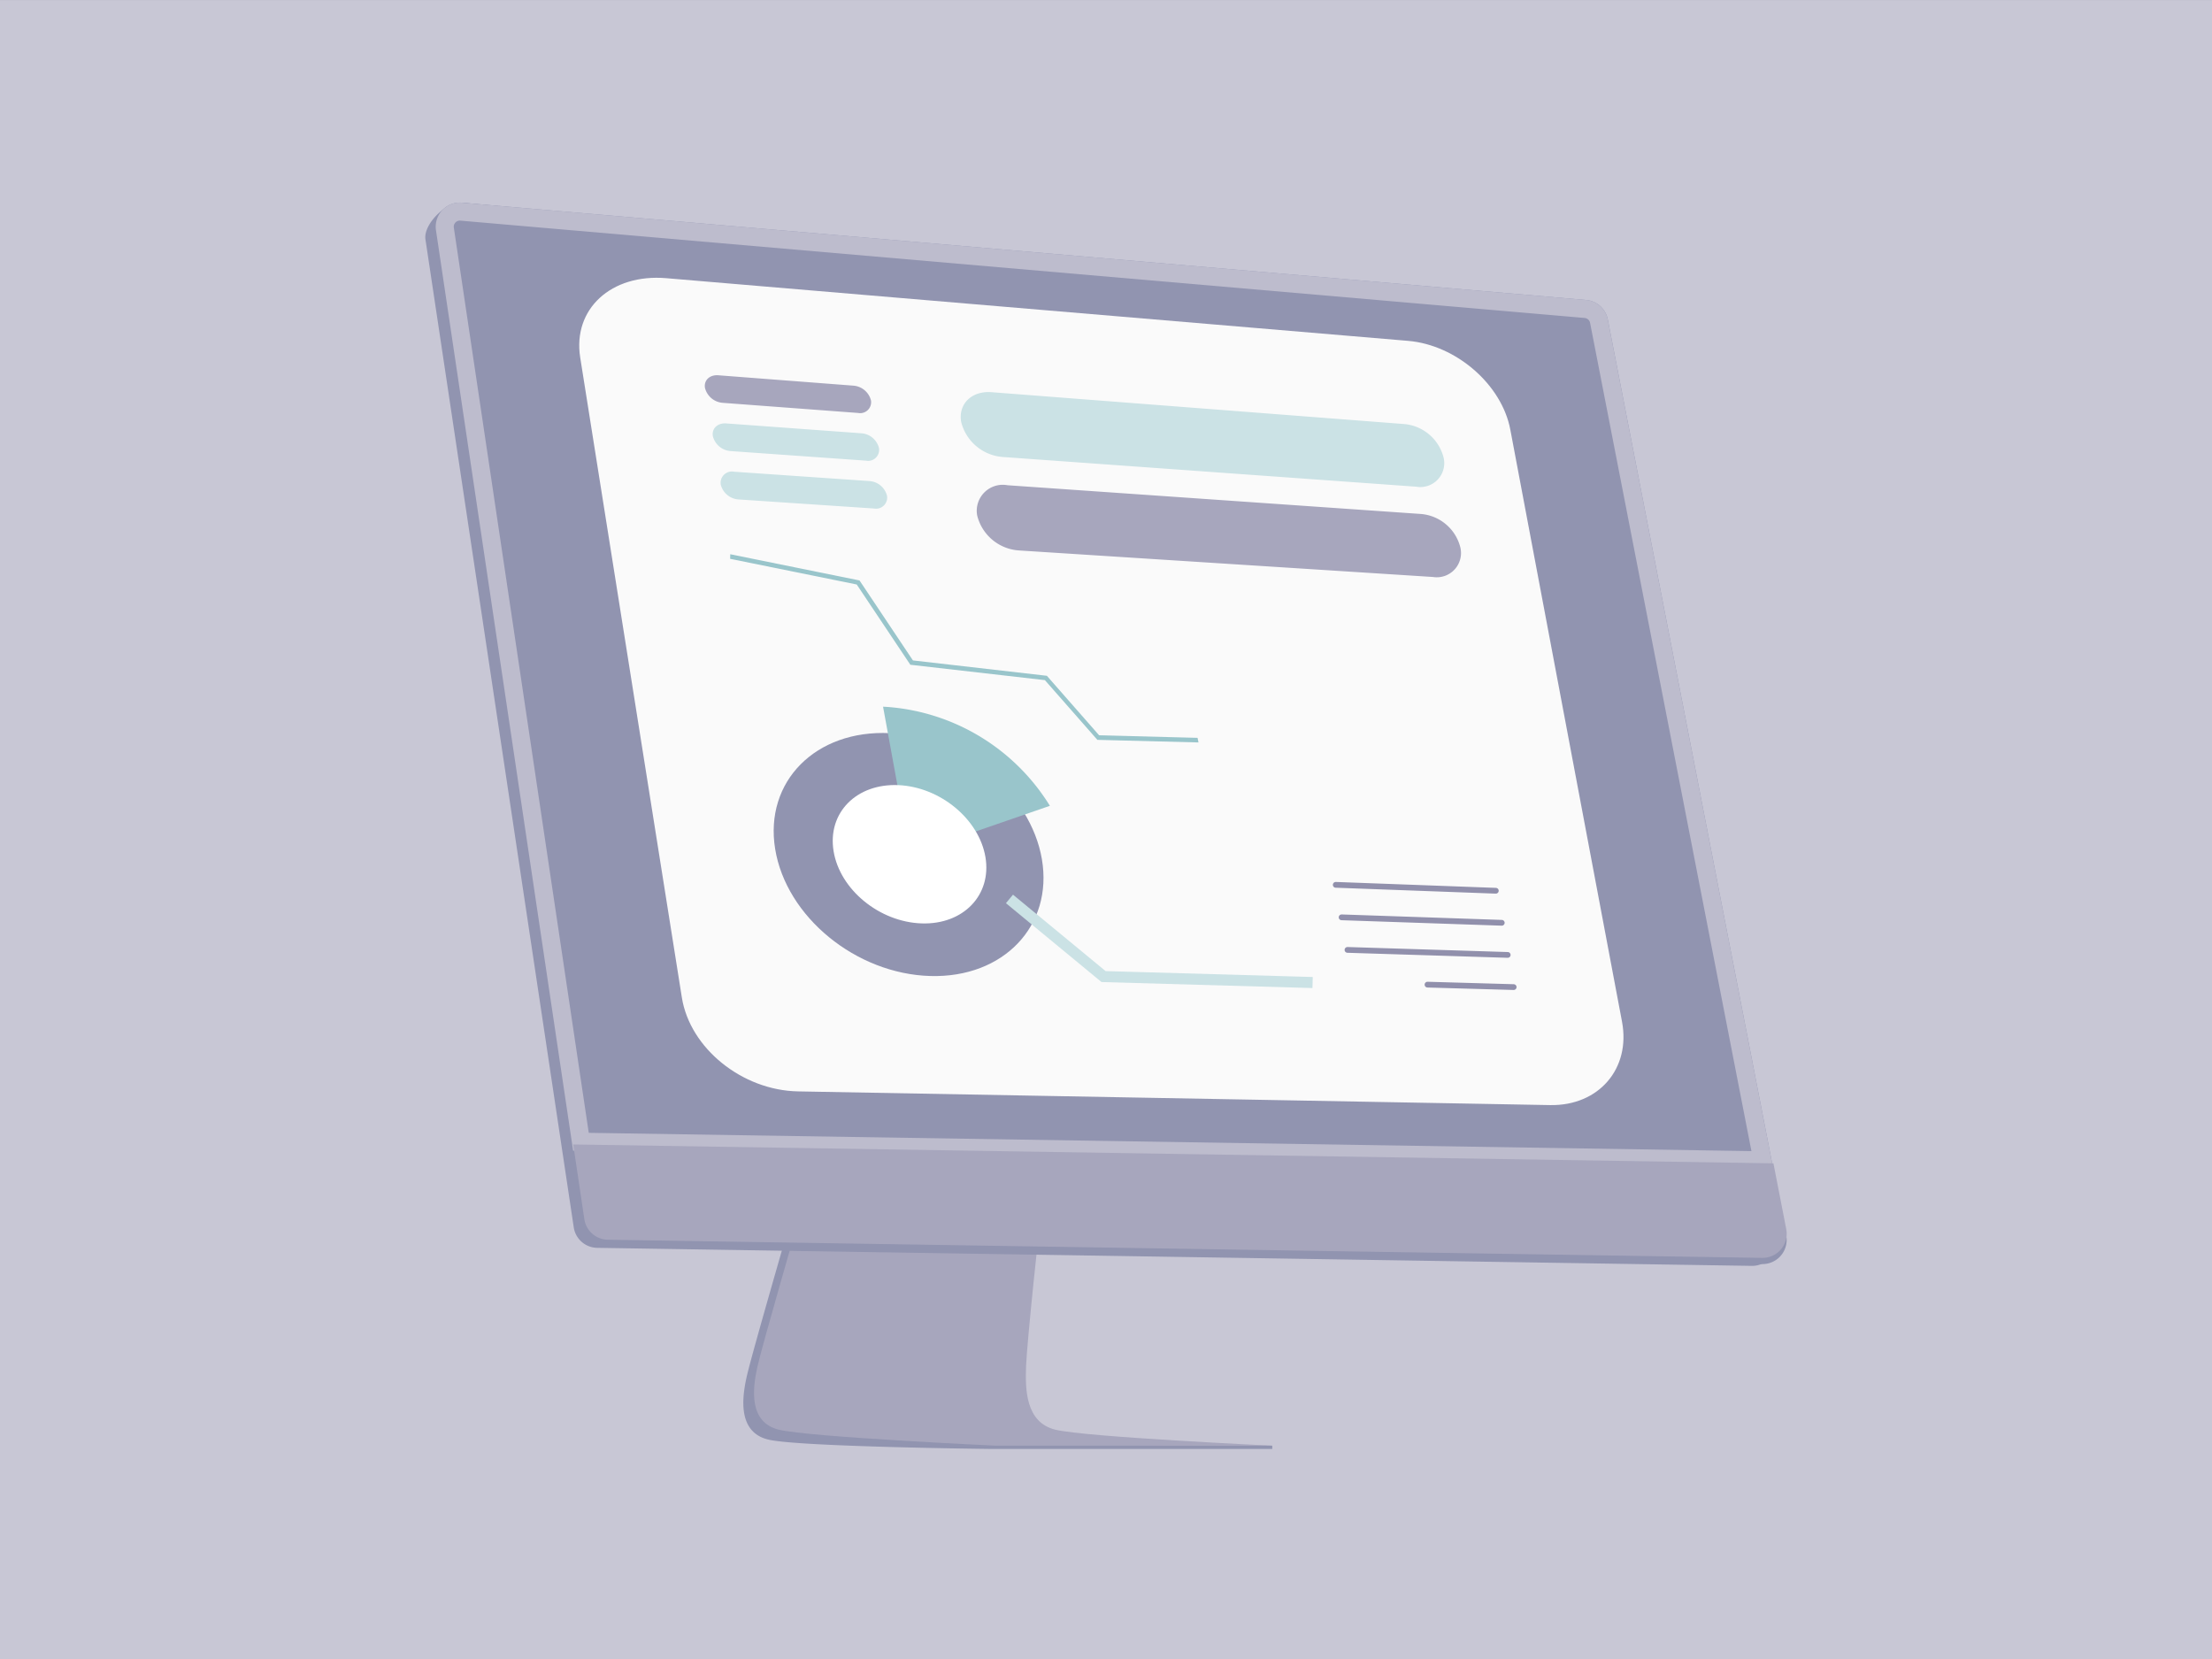 <svg xmlns="http://www.w3.org/2000/svg" width="200" height="150" viewBox="0 0 200 150">
  <rect x="0" y="0" width="200" height="150" fill="#333333" stroke="none"/>
  <g id="Group_4670" data-name="Group 4670" transform="translate(-1208 -5645)">
    <g id="Group_3346" data-name="Group 3346" transform="translate(1208 5645.678)">
      <path id="Path_1669" data-name="Path 1669" d="M0,0H200V149.322H0Z" fill="#c8c7d5"/>
    </g>
    <g id="Group_4173" data-name="Group 4173" transform="translate(1248.221 5668.401)">
      <g id="Group_3734" data-name="Group 3734">
        <g id="Group_3730" data-name="Group 3730">
          <path id="Path_6441" data-name="Path 6441" d="M5591.778,4381.682c-.111.445-1.3,11.779-1.371,13.816s-.074,5.075,2.649,5.742a24.551,24.551,0,0,0,3.316.355c3.4.218,13.545.128,17.259.2v.3h-25.3s-17.558-.185-20.279-.852-2.39-3.667-1.944-5.667,3.777-13.446,3.889-13.891Z" transform="translate(-5537.055 -4288.723)" fill="#707387"/>
          <path id="Path_6442" data-name="Path 6442" d="M5593.563,4380.035c-.111.444-1.3,11.779-1.371,13.815s-.074,5.076,2.649,5.742,19.612,1.445,19.612,1.445h-25s-16.891-.778-19.613-1.445-2.389-3.667-1.944-5.667,3.778-13.446,3.888-13.89Z" transform="translate(-5537.877 -4287.964)" fill="#9194b0"/>
          <path id="Path_6443" data-name="Path 6443" d="M5528.044,4304.5l104.369,1.641a2.182,2.182,0,0,0,2.177-2.6l-16.131-82.809a2.183,2.183,0,0,0-1.954-1.758l-100.7-9.638c-1.405-.122-3.5,1.939-3.3,3.334l13.41,89.97A2.182,2.182,0,0,0,5528.044,4304.5Z" transform="translate(-5512.495 -4209.325)" fill="#707387"/>
          <g id="Group_3728" data-name="Group 3728" transform="translate(0.938 0)">
            <path id="Path_6444" data-name="Path 6444" d="M5529.794,4303.66l104.369,1.64a2.183,2.183,0,0,0,2.177-2.6l-16.131-82.81a2.185,2.185,0,0,0-1.954-1.758l-101.648-8.8a2.185,2.185,0,0,0-2.349,2.5l13.411,89.97A2.185,2.185,0,0,0,5529.794,4303.66Z" transform="translate(-5514.234 -4209.323)" fill="#9194b0"/>
          </g>
          <g id="Group_3729" data-name="Group 3729" transform="translate(0.938)">
            <path id="Path_6445" data-name="Path 6445" d="M5516.414,4210.954l.052,0,101.648,8.8a.554.554,0,0,1,.494.445l14.588,74.885-105.124-1.652-12.2-81.848a.554.554,0,0,1,.542-.633m0-1.632a2.186,2.186,0,0,0-2.156,2.506l12.4,83.216,108.519,1.707-14.972-76.861a2.185,2.185,0,0,0-1.954-1.758l-101.648-8.8c-.065-.006-.128-.009-.193-.009Z" transform="translate(-5514.234 -4209.322)" fill="#bdbccd"/>
          </g>
          <path id="Path_6446" data-name="Path 6446" d="M5645.8,4369.972l1.159,5.948a2.183,2.183,0,0,1-2.177,2.6l-104.369-1.641a2.182,2.182,0,0,1-2.125-1.861l-1.007-6.753Z" transform="translate(-5523.911 -4282.542)" fill="#6f6f6e"/>
        </g>
        <g id="Group_3733" data-name="Group 3733" transform="translate(13.911 6.799)">
          <g id="Group_3732" data-name="Group 3732">
            <path id="Path_6447" data-name="Path 6447" d="M5558.076,4295.492l68,1.239c4.4.081,7.3-3.3,6.5-7.541l-10.1-53.535c-.768-4.069-4.89-7.655-9.242-8.023l-67.074-5.667c-4.975-.419-8.477,2.786-7.779,7.178L5547.57,4287C5548.3,4291.592,5553.024,4295.4,5558.076,4295.492Z" transform="translate(-5538.289 -4221.928)" fill="#fafafa"/>
            <g id="Group_3731" data-name="Group 3731" transform="translate(13.647 24.996)">
              <path id="Path_6448" data-name="Path 6448" d="M5563.592,4268.691l.01-.416,11.689,2.372,4.829,7.23,12.11,1.388,4.725,5.381,8.9.231.084.416-9.143-.235-4.745-5.4-12.165-1.39-4.847-7.257Z" transform="translate(-5563.592 -4268.275)" fill="#bdbccd"/>
            </g>
            <path id="Path_6449" data-name="Path 6449" d="M5573.2,4241.678l-12.219-.913a1.793,1.793,0,0,1-1.618-1.354h0c-.112-.689.43-1.2,1.211-1.138l12.213.938a1.776,1.776,0,0,1,1.586,1.338h0A.989.989,0,0,1,5573.2,4241.678Z" transform="translate(-5547.992 -4229.457)" fill="#a7a6bd"/>
            <path id="Path_6450" data-name="Path 6450" d="M5574.531,4249.708l-12.23-.865a1.79,1.79,0,0,1-1.62-1.353h0c-.113-.691.431-1.205,1.211-1.148l12.224.892a1.766,1.766,0,0,1,1.587,1.336h0A.993.993,0,0,1,5574.531,4249.708Z" transform="translate(-5548.598 -4233.173)" fill="#bdbccd"/>
            <path id="Path_6451" data-name="Path 6451" d="M5575.865,4257.763l-12.241-.818a1.781,1.781,0,0,1-1.622-1.351h0a1.023,1.023,0,0,1,1.211-1.157l12.235.844a1.759,1.759,0,0,1,1.589,1.334h0A1,1,0,0,1,5575.865,4257.763Z" transform="translate(-5549.206 -4236.902)" fill="#bdbccd"/>
            <path id="Path_6452" data-name="Path 6452" d="M5606.042,4246.95l37.388,2.687a2.163,2.163,0,0,0,2.484-2.61v0a4.044,4.044,0,0,0-3.533-3.052l-37.348-2.883c-1.791-.138-3.022,1.063-2.745,2.686h0A4.194,4.194,0,0,0,5606.042,4246.95Z" transform="translate(-5567.753 -4230.75)" fill="#bdbccd"/>
            <path id="Path_6453" data-name="Path 6453" d="M5608.732,4262.593l37.446,2.4a2.191,2.191,0,0,0,2.486-2.649v0a4.015,4.015,0,0,0-3.54-3.046l-37.406-2.6a2.352,2.352,0,0,0-2.748,2.729h0A4.17,4.17,0,0,0,5608.732,4262.593Z" transform="translate(-5568.988 -4237.94)" fill="#a7a6bd"/>
          </g>
          <path id="Path_6454" data-name="Path 6454" d="M5595.143,4309.652c-1.024-5.986-7.146-11.075-13.751-11.393-6.684-.322-11.361,4.354-10.366,10.472,1,6.144,7.317,11.3,14.033,11.487C5591.691,4320.4,5596.171,4315.663,5595.143,4309.652Z" transform="translate(-5553.309 -4257.085)" fill="#9194b0"/>
          <path id="Path_6455" data-name="Path 6455" d="M5591.665,4307.164l12.647-4.37a18.922,18.922,0,0,0-14.871-8.951c-.07,0-.143-.008-.213-.011Z" transform="translate(-5561.755 -4255.052)" fill="#707387"/>
          <path id="Path_6456" data-name="Path 6456" d="M5594.6,4313.479c-.581-3.427-4.09-6.332-7.862-6.5-3.8-.166-6.437,2.5-5.866,5.974s4.144,6.4,7.953,6.528C5592.608,4319.606,5595.183,4316.914,5594.6,4313.479Z" transform="translate(-5557.871 -4261.106)" fill="#fff"/>
          <path id="Path_6457" data-name="Path 6457" d="M5610.421,4326.06l8.508,7.022,18.9.537" transform="translate(-5571.518 -4269.899)" fill="none" stroke="#bdbccd" stroke-width="1"/>
          <line id="Line_101" data-name="Line 101" x1="14.474" y1="0.535" transform="translate(68.403 54.888)" fill="none" stroke="#9190ac" stroke-linecap="round" stroke-linejoin="round" stroke-width="0.521"/>
          <line id="Line_102" data-name="Line 102" x1="14.481" y1="0.494" transform="translate(68.933 57.826)" fill="none" stroke="#9190ac" stroke-linecap="round" stroke-linejoin="round" stroke-width="0.521"/>
          <line id="Line_103" data-name="Line 103" x1="14.488" y1="0.454" transform="translate(69.464 60.771)" fill="none" stroke="#9190ac" stroke-linecap="round" stroke-linejoin="round" stroke-width="0.521"/>
          <line id="Line_104" data-name="Line 104" x1="7.791" y1="0.222" transform="translate(76.7 63.912)" fill="none" stroke="#9190ac" stroke-linecap="round" stroke-linejoin="round" stroke-width="0.521"/>
        </g>
      </g>
    </g>
    <g id="Group_3525" data-name="Group 3525" transform="translate(1208 5645)">
      <g id="Group_3346-2" data-name="Group 3346" transform="translate(0 0)">
        <path id="Path_1669-5" data-name="Path 1669-5" d="M923.644,160h200V309.32h-200Z" transform="translate(-923.644 -159.998)" fill="#c8c7d5"/>
        <g id="Group_4173-2" data-name="Group 4173" transform="translate(38.454 18.313)">
          <g id="Group_3734-2" data-name="Group 3734">
            <g id="Group_3730-2" data-name="Group 3730">
              <path id="Path_6441-2" data-name="Path 6441" d="M1018.588,276.357c-.111.445-1.3,11.779-1.371,13.816s-.074,5.075,2.649,5.742a24.424,24.424,0,0,0,3.316.355c3.4.218,13.545.128,17.258.2v.3h-25.3s-17.559-.185-20.279-.852-2.39-3.667-1.944-5.667,3.777-13.445,3.889-13.891Z" transform="translate(-963.862 -184.073)" fill="#9194b0"/>
              <path id="Path_6442-2" data-name="Path 6442" d="M1019.551,275.47c-.111.444-1.3,11.778-1.371,13.815s-.074,5.076,2.649,5.742,19.612,1.445,19.612,1.445h-25s-16.891-.778-19.613-1.445-2.389-3.667-1.944-5.667,3.778-13.446,3.888-13.89Z" transform="translate(-963.862 -184.073)" fill="#a7a6bd"/>
              <path id="Path_6443-2" data-name="Path 6443" d="M979.414,277.907l104.369,1.63a2.175,2.175,0,0,0,2.217-2.131,2.2,2.2,0,0,0-.04-.451l-16.131-82.229a2.177,2.177,0,0,0-1.954-1.746l-100.7-9.571c-1.4-.121-3.5,1.925-3.3,3.311l13.41,89.34A2.177,2.177,0,0,0,979.414,277.907Z" transform="translate(-963.862 -183.395)" fill="#9194b0"/>
              <g id="Group_3728-2" data-name="Group 3728" transform="translate(0.941 0.005)">
                <path id="Path_6444-2" data-name="Path 6444" d="M980.363,277.735l104.369,1.64a2.183,2.183,0,0,0,2.217-2.148,2.143,2.143,0,0,0-.04-.452l-16.131-82.81a2.185,2.185,0,0,0-1.954-1.758l-101.648-8.8a2.184,2.184,0,0,0-2.349,2.5l13.411,89.97A2.184,2.184,0,0,0,980.363,277.735Z" transform="translate(-964.803 -183.4)" fill="#9194b0"/>
              </g>
              <g id="Group_3729-2" data-name="Group 3729" transform="translate(0.942)">
                <path id="Path_6445-2" data-name="Path 6445" d="M966.983,185.031h.052l101.648,8.8a.552.552,0,0,1,.494.444l14.588,74.885-105.124-1.652-12.2-81.848a.553.553,0,0,1,.47-.627.568.568,0,0,1,.072-.006m0-1.632a2.189,2.189,0,0,0-2.156,2.506l12.4,83.216,108.519,1.707-14.972-76.861a2.184,2.184,0,0,0-1.954-1.757l-101.648-8.8c-.065-.006-.128-.009-.193-.009Z" transform="translate(-964.804 -183.395)" fill="#bdbccd"/>
              </g>
              <path id="Path_6446-2" data-name="Path 6446" d="M1085.754,270.829l1.159,5.948a2.184,2.184,0,0,1-2.177,2.6l-104.369-1.641a2.182,2.182,0,0,1-2.125-1.861l-1.007-6.753Z" transform="translate(-963.862 -183.958)" fill="#a7a6bd"/>
            </g>
            <g id="Group_3733-2" data-name="Group 3733" transform="translate(13.918 6.802)">
              <g id="Group_3732-2" data-name="Group 3732">
                <path id="Path_6447-2" data-name="Path 6447" d="M997.563,263.761l68,1.239c4.4.081,7.3-3.3,6.5-7.541l-10.1-53.535c-.768-4.069-4.89-7.655-9.242-8.023l-67.074-5.667c-4.975-.419-8.477,2.786-7.779,7.178l9.189,57.857C987.787,259.861,992.511,263.669,997.563,263.761Z" transform="translate(-977.779 -190.197)" fill="#fafafa"/>
                <g id="Group_3731-2" data-name="Group 3731" transform="translate(13.644 24.996)">
                  <path id="Path_6448-2" data-name="Path 6448" d="M991.423,215.609l.01-.416,11.689,2.372,4.829,7.23,12.11,1.389,4.725,5.38,8.9.231.084.416-9.143-.234-4.745-5.4-12.165-1.39-4.848-7.257Z" transform="translate(-991.423 -215.193)" fill="#99c5cb"/>
                </g>
                <path id="Path_6449-2" data-name="Path 6449" d="M1002.984,202.419l-12.219-.914a1.791,1.791,0,0,1-1.618-1.354h0c-.112-.688.43-1.2,1.211-1.138l12.213.938a1.776,1.776,0,0,1,1.586,1.338h0a.989.989,0,0,1-.816,1.136A1.02,1.02,0,0,1,1002.984,202.419Z" transform="translate(-977.779 -190.197)" fill="#a7a6bd"/>
                <path id="Path_6450-2" data-name="Path 6450" d="M1003.709,206.733l-12.23-.866a1.788,1.788,0,0,1-1.62-1.353h0c-.113-.691.431-1.205,1.211-1.148l12.224.892a1.768,1.768,0,0,1,1.587,1.336h0a.994.994,0,0,1-.816,1.144A1.014,1.014,0,0,1,1003.709,206.733Z" transform="translate(-977.779 -190.197)" fill="#cbe2e5"/>
                <path id="Path_6451-2" data-name="Path 6451" d="M1004.435,211.059l-12.241-.818a1.781,1.781,0,0,1-1.622-1.351h0a1.023,1.023,0,0,1,1.211-1.157l12.235.844a1.76,1.76,0,0,1,1.589,1.334h0a1,1,0,0,1-.821,1.151A.986.986,0,0,1,1004.435,211.059Z" transform="translate(-977.779 -190.197)" fill="#cbe2e5"/>
                <path id="Path_6452-2" data-name="Path 6452" d="M1016.065,206.4l37.388,2.687a2.163,2.163,0,0,0,2.484-2.61h0a4.044,4.044,0,0,0-3.533-3.052l-37.348-2.883c-1.791-.138-3.022,1.063-2.745,2.686h0A4.2,4.2,0,0,0,1016.065,206.4Z" transform="translate(-977.779 -190.197)" fill="#cbe2e5"/>
                <path id="Path_6453-2" data-name="Path 6453" d="M1017.52,214.85l37.446,2.4a2.192,2.192,0,0,0,2.486-2.649h0a4.014,4.014,0,0,0-3.54-3.046l-37.406-2.6a2.352,2.352,0,0,0-2.748,2.729h0A4.17,4.17,0,0,0,1017.52,214.85Z" transform="translate(-977.779 -190.197)" fill="#a7a6bd"/>
              </g>
              <path id="Path_6454-2" data-name="Path 6454" d="M1019.61,242.764c-1.024-5.986-7.146-11.075-13.751-11.393-6.684-.322-11.361,4.354-10.366,10.472,1,6.144,7.317,11.3,14.033,11.487C1016.158,253.512,1020.638,248.776,1019.61,242.764Z" transform="translate(-977.779 -190.197)" fill="#9194b0"/>
              <path id="Path_6455-2" data-name="Path 6455" d="M1007.686,242.31l12.647-4.37a18.92,18.92,0,0,0-14.871-8.952c-.07,0-.143-.007-.213-.011Z" transform="translate(-977.779 -190.197)" fill="#99c5cb"/>
              <path id="Path_6456-2" data-name="Path 6456" d="M1014.505,242.57c-.581-3.426-4.09-6.332-7.862-6.5-3.8-.166-6.437,2.5-5.866,5.975s4.144,6.4,7.953,6.527C1012.513,248.7,1015.088,246.005,1014.505,242.57Z" transform="translate(-977.779 -190.197)" fill="#fff"/>
              <path id="Path_6457-2" data-name="Path 6457" d="M1016.679,246.359l8.508,7.021,18.9.538" transform="translate(-977.779 -190.197)" fill="none" stroke="#cbe2e5" stroke-width="1"/>
              <line id="Line_101-2" data-name="Line 101" x1="14.474" y1="0.535" transform="translate(68.4 54.888)" fill="none" stroke="#9190ac" stroke-linecap="round" stroke-linejoin="round" stroke-width="0.521"/>
              <line id="Line_102-2" data-name="Line 102" x1="14.481" y1="0.494" transform="translate(68.93 57.826)" fill="none" stroke="#9190ac" stroke-linecap="round" stroke-linejoin="round" stroke-width="0.521"/>
              <line id="Line_103-2" data-name="Line 103" x1="14.488" y1="0.454" transform="translate(69.461 60.771)" fill="none" stroke="#9190ac" stroke-linecap="round" stroke-linejoin="round" stroke-width="0.521"/>
              <line id="Line_104-2" data-name="Line 104" x1="7.791" y1="0.222" transform="translate(76.697 63.912)" fill="none" stroke="#9190ac" stroke-linecap="round" stroke-linejoin="round" stroke-width="0.521"/>
            </g>
          </g>
        </g>
      </g>
    </g>
  </g>
</svg>
